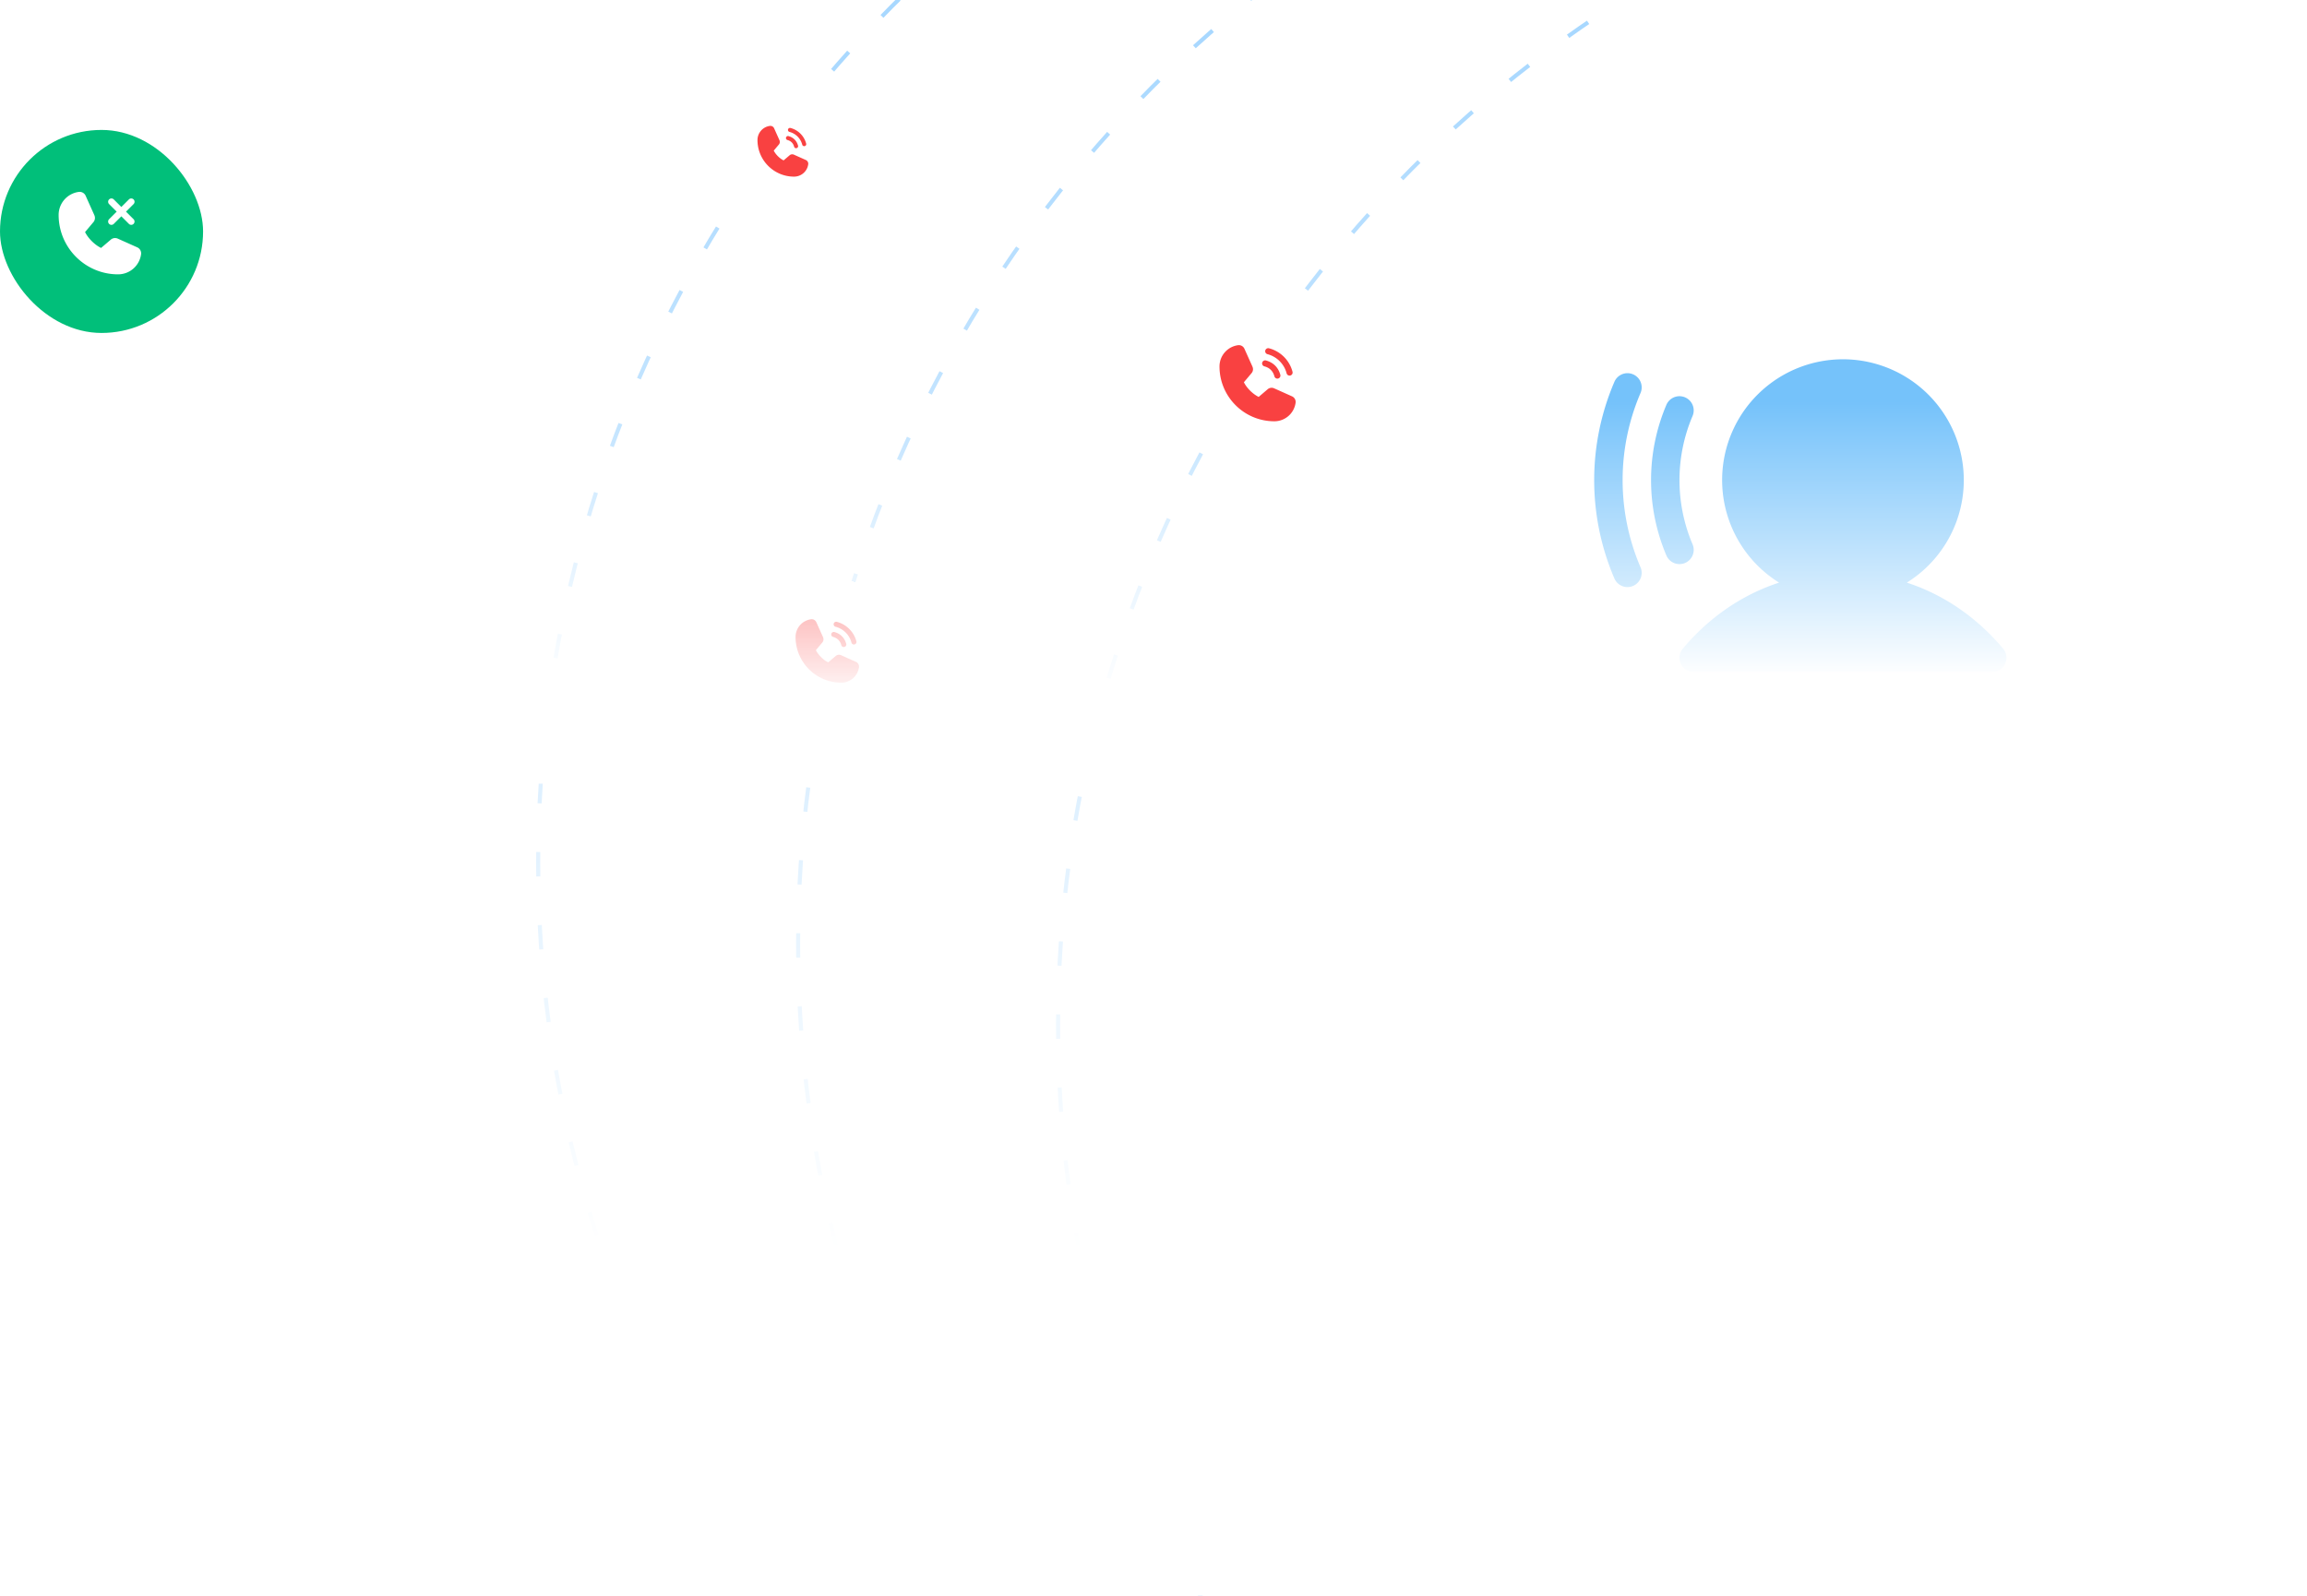 <svg xmlns="http://www.w3.org/2000/svg" width="568" height="393" fill="none"><rect width="50" height="50" y="32" fill="#01BF7A" rx="25"/><path fill="#fff" d="m26.863 53.987 1.863-1.862-1.863-1.863a.813.813 0 1 1 1.15-1.15l1.862 1.864 1.863-1.864a.813.813 0 1 1 1.15 1.15l-1.863 1.863 1.862 1.862a.814.814 0 0 1-.886 1.326.814.814 0 0 1-.263-.176l-1.863-1.864-1.863 1.864a.813.813 0 0 1-1.15-1.15Zm6.906 6.919-4.785-2.144-.013-.006a1.625 1.625 0 0 0-1.617.199l-2.469 2.107c-1.566-.76-3.183-2.365-3.943-3.91l2.11-2.51c.02-.026.04-.051.058-.079a1.625 1.625 0 0 0 .134-1.53v-.011l-2.15-4.793a1.625 1.625 0 0 0-1.688-.967 5.714 5.714 0 0 0-4.968 5.675c0 8.064 6.56 14.625 14.624 14.625a5.714 5.714 0 0 0 5.676-4.968 1.625 1.625 0 0 0-.966-1.688h-.003Z"/><circle cx="559.5" cy="252.5" r="299" stroke="#A8D8FF" stroke-dasharray="6 12"/><circle cx="495.5" cy="232.5" r="299" stroke="#A8D8FF" stroke-dasharray="6 12"/><circle cx="431.5" cy="212.5" r="299" stroke="#A8D8FF" stroke-dasharray="6 12"/><path fill="url(#a)" d="M113 8h454v385H113z"/><g filter="url(#b)"><rect width="32" height="32" x="177" y="17" fill="#fff" rx="16" shape-rendering="crispEdges"/><path fill="#F94141" d="M194.017 27.87a.5.5 0 0 1 .612-.353 5.388 5.388 0 0 1 3.854 3.854.511.511 0 0 1-.05.379.49.49 0 0 1-.304.233.507.507 0 0 1-.433-.086.494.494 0 0 1-.179-.268 4.396 4.396 0 0 0-3.146-3.146.502.502 0 0 1-.354-.613Zm-.146 2.613c.862.23 1.416.784 1.646 1.646a.498.498 0 1 0 .966-.259c-.32-1.197-1.156-2.033-2.354-2.353a.5.5 0 0 0-.258.966Zm4.527 4.92-2.944-1.319-.008-.004a1.002 1.002 0 0 0-.995.123l-1.522 1.297c-.963-.468-1.958-1.456-2.426-2.407l1.298-1.544a.998.998 0 0 0 .118-.99v-.007l-1.323-2.95a1 1 0 0 0-1.038-.595A3.514 3.514 0 0 0 186.5 30.5c0 4.962 4.038 9 9 9a3.515 3.515 0 0 0 3.493-3.058 1.002 1.002 0 0 0-.595-1.038Z"/></g><g filter="url(#c)"><rect width="36" height="36" x="186" y="138" fill="#fff" rx="18" shape-rendering="crispEdges"/><path fill="#F94141" d="M205.271 149.588a.623.623 0 0 1 .766-.442 6.734 6.734 0 0 1 4.817 4.817.626.626 0 0 1-1.208.324 5.494 5.494 0 0 0-3.932-3.933.623.623 0 0 1-.443-.766Zm-.182 3.266c1.077.287 1.77.98 2.057 2.058a.626.626 0 0 0 1.208-.324c-.4-1.497-1.445-2.542-2.942-2.942a.626.626 0 0 0-.323 1.208Zm5.659 6.151-3.681-1.65-.01-.004a1.246 1.246 0 0 0-1.244.153l-1.901 1.621c-1.205-.585-2.449-1.82-3.034-3.009l1.624-1.93c.015-.02.03-.039.044-.06a1.25 1.25 0 0 0 .103-1.177v-.009l-1.654-3.687a1.25 1.25 0 0 0-1.298-.744 4.398 4.398 0 0 0-3.822 4.366c0 6.203 5.047 11.25 11.25 11.25a4.395 4.395 0 0 0 4.366-3.822 1.255 1.255 0 0 0-.743-1.298Z"/></g><g filter="url(#d)"><rect width="40" height="40" x="290" y="70" fill="#fff" rx="20" shape-rendering="crispEdges"/><path fill="#F94141" d="M311.525 82.306a.76.76 0 0 1 .35-.456.744.744 0 0 1 .569-.075 8.085 8.085 0 0 1 5.781 5.78.758.758 0 0 1-.075.57.762.762 0 0 1-.456.35.75.75 0 0 1-.919-.53 6.592 6.592 0 0 0-4.718-4.72.751.751 0 0 1-.532-.92Zm-.218 3.919c1.293.345 2.123 1.176 2.468 2.469a.752.752 0 0 0 1.469-.096.758.758 0 0 0-.019-.292c-.48-1.796-1.735-3.05-3.531-3.53a.75.75 0 1 0-.387 1.449Zm6.79 7.38-4.416-1.979-.013-.005a1.498 1.498 0 0 0-1.492.184l-2.282 1.945c-1.446-.702-2.938-2.184-3.64-3.61l1.948-2.317a1.486 1.486 0 0 0 .292-.763 1.499 1.499 0 0 0-.115-.721v-.011l-1.985-4.424a1.5 1.5 0 0 0-1.558-.893 5.274 5.274 0 0 0-4.586 5.239c0 7.444 6.056 13.5 13.5 13.5a5.276 5.276 0 0 0 5.239-4.586 1.502 1.502 0 0 0-.892-1.558Z"/></g><path fill="#75C2FA" d="M414.318 159.747a3.498 3.498 0 0 0-.494 3.732A3.5 3.5 0 0 0 417 165.5h73.5a3.5 3.5 0 0 0 2.678-5.753c-6.537-7.779-14.665-13.305-23.7-16.262a29.747 29.747 0 0 0 12.876-33.432 29.753 29.753 0 0 0-46.517-15.573 29.751 29.751 0 0 0 2.185 49.005c-9.034 2.957-17.163 8.483-23.704 16.262Zm.556-61.889a3.504 3.504 0 0 1 2.127 3.257c-.005.46-.1.914-.281 1.337a40.361 40.361 0 0 0 0 31.596 3.5 3.5 0 1 1-6.44 2.752 47.41 47.41 0 0 1 0-37.1 3.5 3.5 0 0 1 4.594-1.842Zm-17.435-3.736a3.504 3.504 0 0 1 4.635-1.933 3.488 3.488 0 0 1 1.89 1.965 3.509 3.509 0 0 1-.093 2.724 54.437 54.437 0 0 0 0 42.744 3.5 3.5 0 1 1-6.432 2.756 61.4 61.4 0 0 1 0-48.256Z"/><path fill="url(#e)" d="M351 99h216v87H351z"/><path fill="url(#f)" d="M87 106h216v87H87z"/><defs><linearGradient id="a" x1="340" x2="340" y1="8" y2="308.5" gradientUnits="userSpaceOnUse"><stop stop-color="#fff" stop-opacity="0"/><stop offset="1" stop-color="#fff"/></linearGradient><linearGradient id="e" x1="459" x2="459" y1="99" y2="166.905" gradientUnits="userSpaceOnUse"><stop stop-color="#fff" stop-opacity="0"/><stop offset="1" stop-color="#fff"/></linearGradient><linearGradient id="f" x1="195" x2="195" y1="106" y2="173.905" gradientUnits="userSpaceOnUse"><stop stop-color="#fff" stop-opacity="0"/><stop offset="1" stop-color="#fff"/></linearGradient><filter id="b" width="56" height="56" x="165" y="9" color-interpolation-filters="sRGB" filterUnits="userSpaceOnUse"><feFlood flood-opacity="0" result="BackgroundImageFix"/><feColorMatrix in="SourceAlpha" result="hardAlpha" values="0 0 0 0 0 0 0 0 0 0 0 0 0 0 0 0 0 0 127 0"/><feOffset dy="4"/><feGaussianBlur stdDeviation="6"/><feComposite in2="hardAlpha" operator="out"/><feColorMatrix values="0 0 0 0 0 0 0 0 0 0 0 0 0 0 0 0 0 0 0.25 0"/><feBlend in2="BackgroundImageFix" result="effect1_dropShadow_6_2"/><feBlend in="SourceGraphic" in2="effect1_dropShadow_6_2" result="shape"/></filter><filter id="c" width="60" height="60" x="174" y="130" color-interpolation-filters="sRGB" filterUnits="userSpaceOnUse"><feFlood flood-opacity="0" result="BackgroundImageFix"/><feColorMatrix in="SourceAlpha" result="hardAlpha" values="0 0 0 0 0 0 0 0 0 0 0 0 0 0 0 0 0 0 127 0"/><feOffset dy="4"/><feGaussianBlur stdDeviation="6"/><feComposite in2="hardAlpha" operator="out"/><feColorMatrix values="0 0 0 0 0 0 0 0 0 0 0 0 0 0 0 0 0 0 0.25 0"/><feBlend in2="BackgroundImageFix" result="effect1_dropShadow_6_2"/><feBlend in="SourceGraphic" in2="effect1_dropShadow_6_2" result="shape"/></filter><filter id="d" width="64" height="64" x="278" y="62" color-interpolation-filters="sRGB" filterUnits="userSpaceOnUse"><feFlood flood-opacity="0" result="BackgroundImageFix"/><feColorMatrix in="SourceAlpha" result="hardAlpha" values="0 0 0 0 0 0 0 0 0 0 0 0 0 0 0 0 0 0 127 0"/><feOffset dy="4"/><feGaussianBlur stdDeviation="6"/><feComposite in2="hardAlpha" operator="out"/><feColorMatrix values="0 0 0 0 0 0 0 0 0 0 0 0 0 0 0 0 0 0 0.25 0"/><feBlend in2="BackgroundImageFix" result="effect1_dropShadow_6_2"/><feBlend in="SourceGraphic" in2="effect1_dropShadow_6_2" result="shape"/></filter></defs></svg>